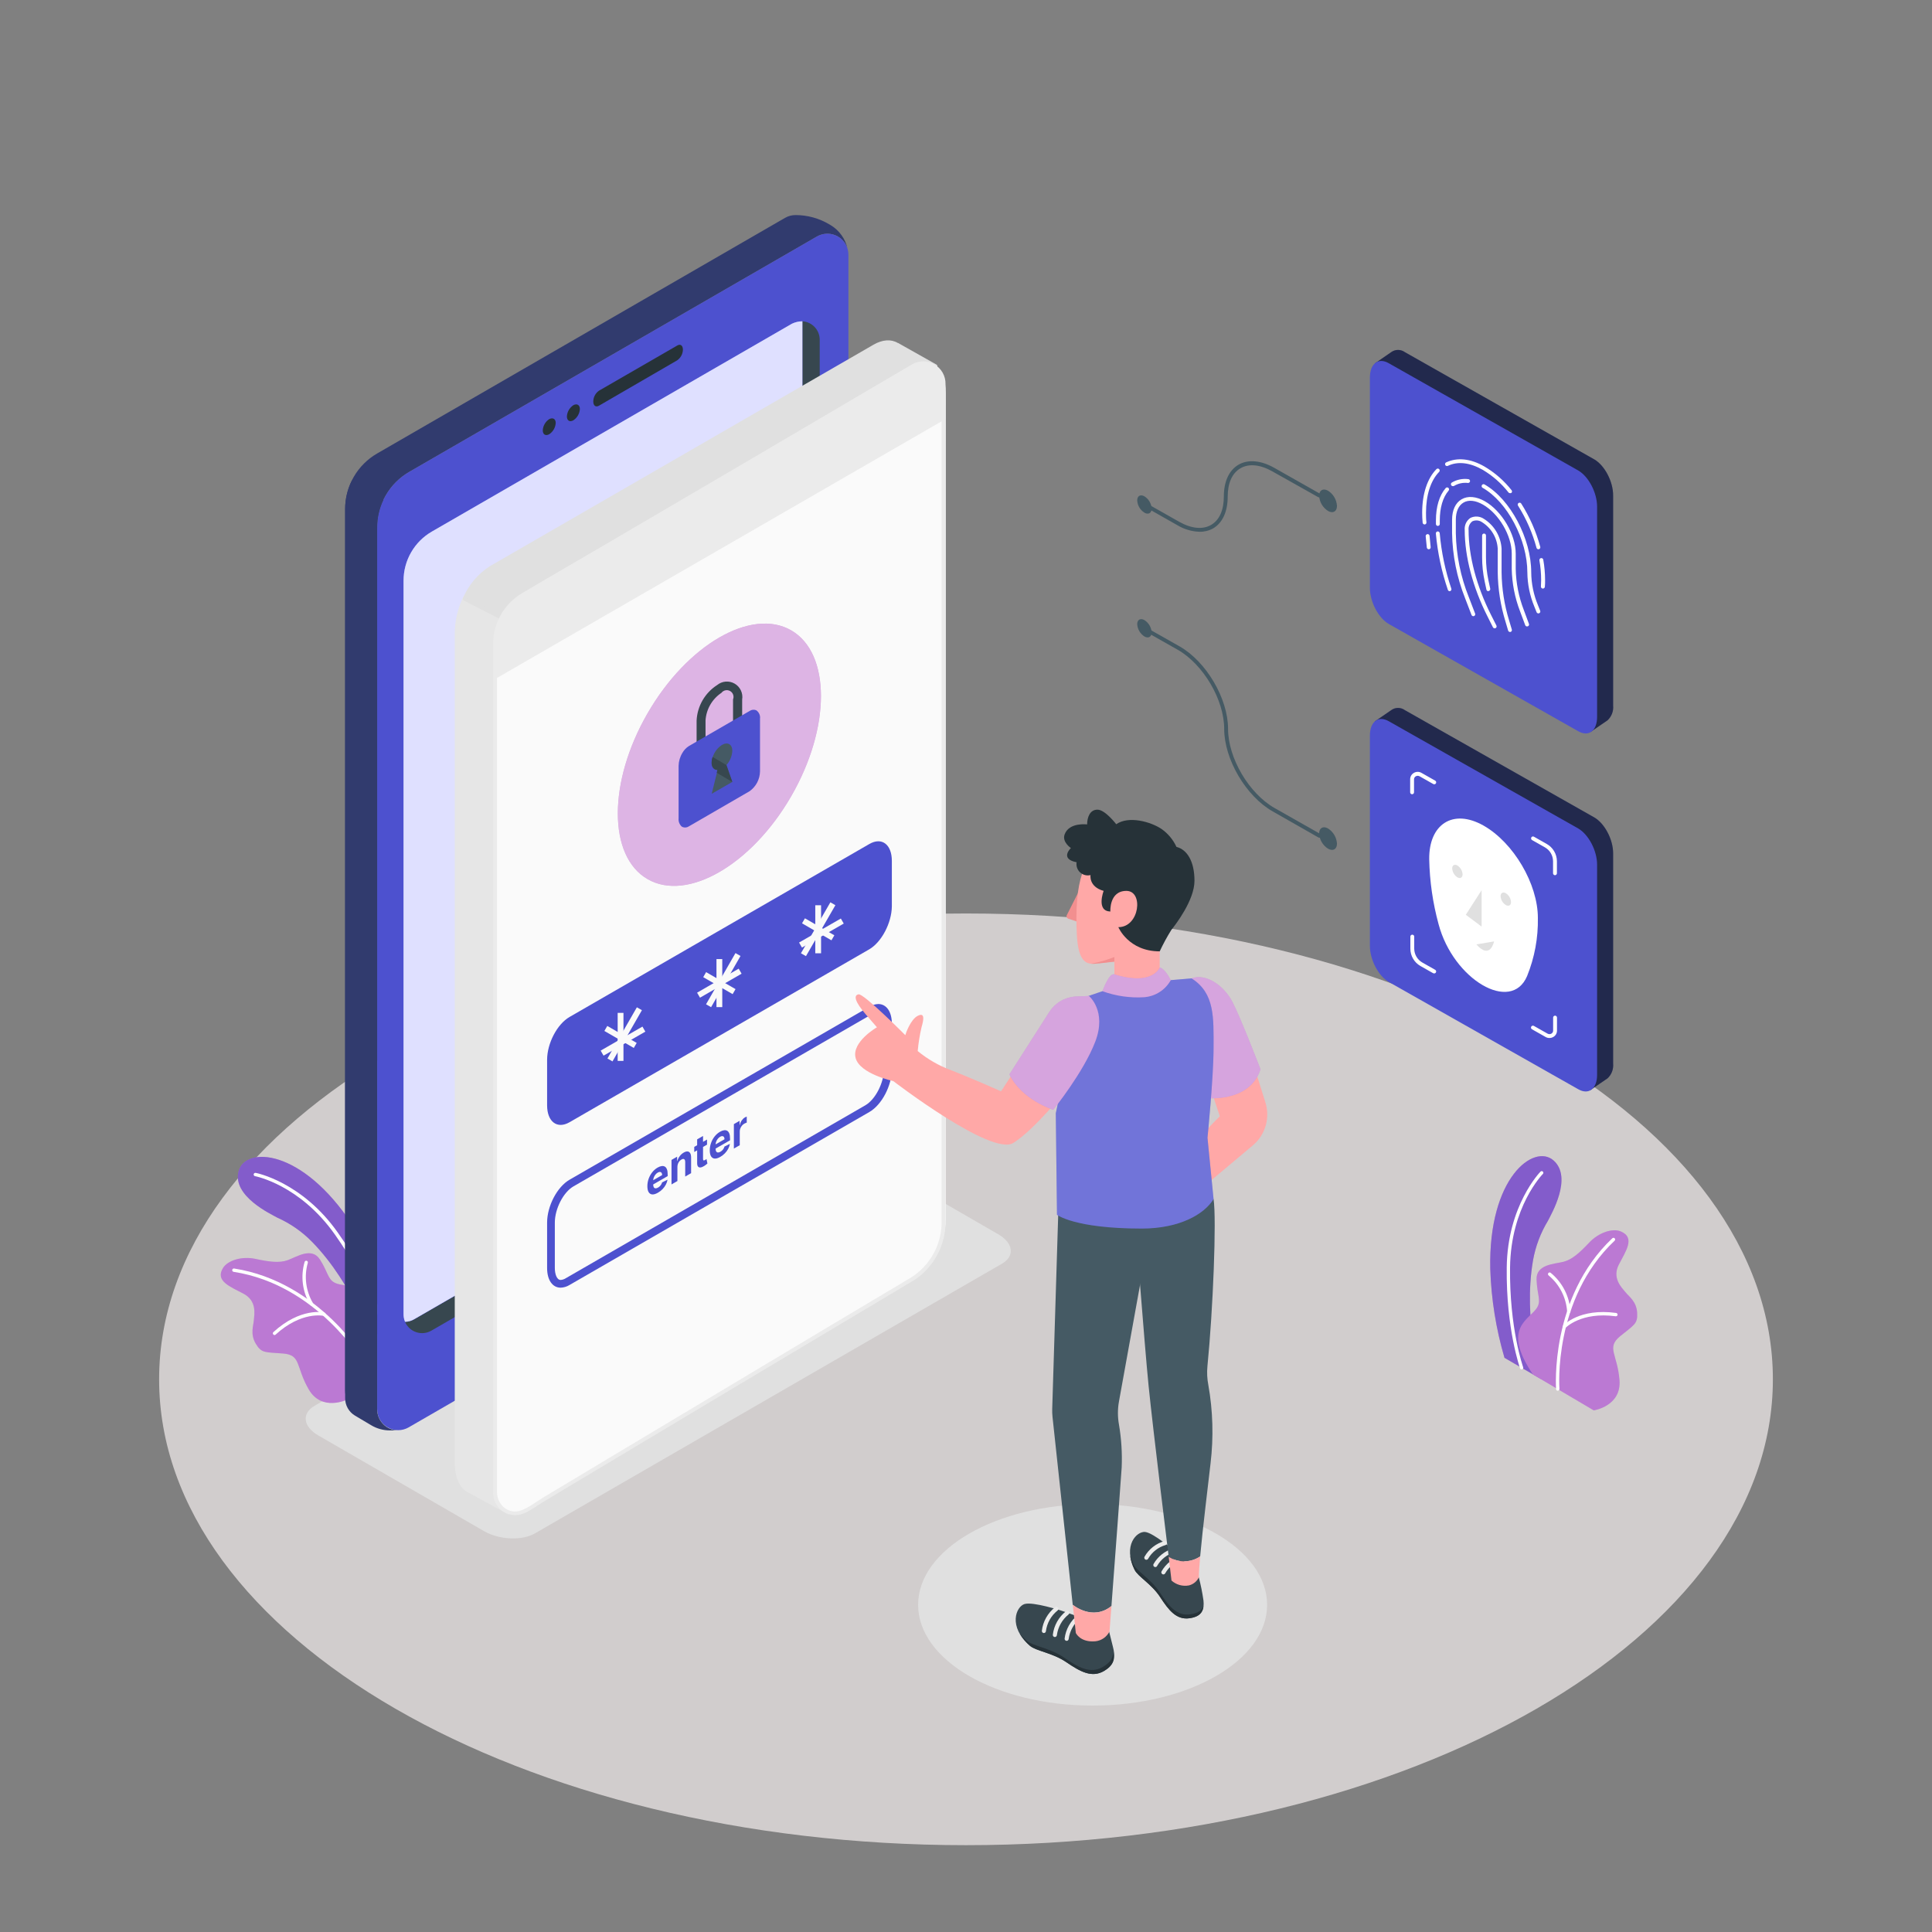 <svg xmlns="http://www.w3.org/2000/svg" width="500" height="500" viewBox="0 0 500 500" fill="none"><rect x="0" y="0" width="500" height="500" fill="#808080" stroke="none"/><path d="M250 477.53C365.328 477.53 458.82 423.554 458.82 356.97C458.82 290.387 365.328 236.41 250 236.41C134.672 236.41 41.18 290.387 41.18 356.97C41.18 423.554 134.672 477.53 250 477.53Z" fill="#D1CDCD"></path><path d="M282.769 441.4C307.711 441.4 327.929 429.728 327.929 415.33C327.929 400.932 307.711 389.26 282.769 389.26C257.828 389.26 237.609 400.932 237.609 415.33C237.609 429.728 257.828 441.4 282.769 441.4Z" fill="#E0E0E0"></path><path d="M259.3 327.05L138.51 396.8C135.11 398.8 129.18 398.52 125.25 396.25L82.37 371.49C78.45 369.23 78.02 365.8 81.37 363.84L202.16 294.09C205.56 292.09 211.49 292.37 215.42 294.64L258.3 319.4C262.27 321.66 262.7 325.09 259.3 327.05Z" fill="#E0E0E0"></path><path d="M389.361 351.4L398.881 356.93C398.881 356.93 394.081 341.61 396.741 326.19C397.384 322.56 398.696 319.08 400.611 315.93C401.361 314.37 407.101 304.76 402.051 300.32C397.001 295.88 385.151 304.71 385.681 328.45C385.935 336.225 387.172 343.936 389.361 351.4Z" fill="#BA68C8"></path><path opacity="0.5" d="M389.361 351.4L398.881 356.93C398.881 356.93 394.081 341.61 396.741 326.19C397.384 322.56 398.696 319.08 400.611 315.93C401.361 314.37 407.101 304.76 402.051 300.32C397.001 295.88 385.151 304.71 385.681 328.45C385.935 336.225 387.172 343.936 389.361 351.4Z" fill="#4D51CF"></path><path d="M393.791 354.41C393.701 354.409 393.614 354.381 393.54 354.329C393.467 354.277 393.411 354.204 393.381 354.12C393.381 354.02 389.751 344.03 389.941 328.01C390.131 311.99 398.601 303.29 398.691 303.21C398.73 303.17 398.777 303.138 398.828 303.117C398.88 303.095 398.935 303.084 398.991 303.084C399.047 303.084 399.102 303.095 399.154 303.117C399.205 303.138 399.252 303.17 399.291 303.21C399.331 303.25 399.363 303.298 399.385 303.35C399.406 303.402 399.418 303.458 399.418 303.515C399.418 303.572 399.406 303.628 399.385 303.68C399.363 303.733 399.331 303.78 399.291 303.82C399.211 303.9 390.991 312.27 390.801 328.02C390.611 343.77 394.161 353.73 394.191 353.83C394.212 353.882 394.221 353.939 394.22 353.995C394.219 354.051 394.206 354.107 394.182 354.158C394.159 354.209 394.126 354.256 394.084 354.294C394.043 354.332 393.994 354.361 393.941 354.38L393.791 354.41Z" fill="white"></path><path d="M396.74 355.72L412.46 365C412.46 365 419.66 363.94 419.12 357.16C418.58 350.38 415.65 348.79 419.29 345.81C422.93 342.83 423.87 342.64 423.69 339.72C423.51 336.8 421.56 335.53 420.63 334.38C419.7 333.23 417.14 330.79 418.95 327.28C420.76 323.77 423.21 320.36 419.57 318.74C417.39 317.74 413.73 318.99 411.31 321.56C408.89 324.13 406.88 325.99 404.59 326.56C402.3 327.13 397.5 327.2 397.66 331.16C397.82 335.12 398.85 336.49 397.89 338.24C396.08 341.55 388.35 343.34 396.74 355.72Z" fill="#BA68C8"></path><path opacity="0.2" d="M396.74 355.72L412.46 365C412.46 365 419.66 363.94 419.12 357.16C418.58 350.38 415.65 348.79 419.29 345.81C422.93 342.83 423.87 342.64 423.69 339.72C423.51 336.8 421.56 335.53 420.63 334.38C419.7 333.23 417.14 330.79 418.95 327.28C420.76 323.77 423.21 320.36 419.57 318.74C417.39 317.74 413.73 318.99 411.31 321.56C408.89 324.13 406.88 325.99 404.59 326.56C402.3 327.13 397.5 327.2 397.66 331.16C397.82 335.12 398.85 336.49 397.89 338.24C396.08 341.55 388.35 343.34 396.74 355.72Z" fill="#BFC1FF"></path><path d="M403.143 359.92C403.033 359.92 402.928 359.879 402.849 359.805C402.769 359.73 402.72 359.629 402.712 359.52C402.712 359.29 400.992 335.85 417.272 320.46C417.356 320.382 417.467 320.34 417.582 320.343C417.696 320.347 417.804 320.396 417.883 320.48C417.961 320.563 418.003 320.675 417.999 320.789C417.995 320.903 417.946 321.012 417.862 321.09C401.862 336.19 403.562 359.22 403.582 359.45C403.591 359.565 403.554 359.679 403.479 359.767C403.404 359.855 403.298 359.91 403.182 359.92H403.143Z" fill="white"></path><path d="M406.001 339.83C405.892 339.83 405.787 339.789 405.707 339.715C405.628 339.641 405.579 339.539 405.571 339.43C405.45 337.631 404.963 335.875 404.141 334.269C403.32 332.663 402.18 331.242 400.791 330.09C400.745 330.057 400.706 330.014 400.677 329.966C400.647 329.917 400.627 329.864 400.619 329.807C400.61 329.751 400.612 329.694 400.625 329.639C400.639 329.583 400.663 329.531 400.696 329.485C400.73 329.439 400.772 329.4 400.821 329.371C400.869 329.341 400.923 329.321 400.979 329.312C401.035 329.304 401.093 329.306 401.148 329.319C401.203 329.333 401.255 329.357 401.301 329.39C402.801 330.612 404.031 332.132 404.914 333.853C405.797 335.574 406.313 337.459 406.431 339.39C406.44 339.503 406.403 339.614 406.33 339.7C406.258 339.786 406.154 339.84 406.041 339.85L406.001 339.83Z" fill="white"></path><path d="M404.8 343.83C404.692 343.832 404.589 343.793 404.51 343.72C404.431 343.638 404.387 343.529 404.387 343.415C404.387 343.302 404.431 343.192 404.51 343.11C404.68 342.92 408.78 338.49 418.26 339.79C418.372 339.81 418.472 339.871 418.541 339.962C418.61 340.053 418.641 340.167 418.63 340.28C418.612 340.394 418.551 340.496 418.46 340.565C418.368 340.634 418.253 340.665 418.14 340.65C409.14 339.42 405.19 343.65 405.14 343.65C405.103 343.706 405.052 343.752 404.993 343.784C404.933 343.815 404.867 343.831 404.8 343.83Z" fill="white"></path><path d="M101.119 337.94L96.429 347.89C96.429 347.89 91.679 332.55 80.739 321.36C78.158 318.731 75.105 316.611 71.739 315.11C70.249 314.25 60.069 309.59 61.739 303.11C63.409 296.63 78.139 297.11 91.179 316.98C95.363 323.52 98.703 330.562 101.119 337.94Z" fill="#BA68C8"></path><path opacity="0.5" d="M101.119 337.94L96.429 347.89C96.429 347.89 91.679 332.55 80.739 321.36C78.158 318.731 75.105 316.611 71.739 315.11C70.249 314.25 60.069 309.59 61.739 303.11C63.409 296.63 78.139 297.11 91.179 316.98C95.363 323.52 98.703 330.562 101.119 337.94Z" fill="#4D51CF"></path><path d="M98.941 343C98.846 342.999 98.754 342.968 98.678 342.91C98.602 342.852 98.547 342.772 98.521 342.68C98.521 342.58 95.821 332.45 86.671 319.5C77.521 306.55 66.071 304.41 66.001 304.39C65.945 304.38 65.892 304.36 65.844 304.329C65.796 304.299 65.755 304.259 65.722 304.213C65.69 304.166 65.667 304.114 65.654 304.058C65.642 304.003 65.641 303.946 65.651 303.89C65.673 303.778 65.738 303.679 65.831 303.614C65.924 303.549 66.039 303.522 66.151 303.54C66.271 303.54 78.151 305.84 87.431 319C96.711 332.16 99.431 342.36 99.431 342.46C99.459 342.571 99.442 342.689 99.384 342.788C99.326 342.887 99.232 342.959 99.121 342.99L98.941 343Z" fill="white"></path><path d="M97.501 345.69L89.801 362.22C89.801 362.22 83.271 365.43 79.881 359.54C76.491 353.65 77.981 350.68 73.301 350.29C68.621 349.9 67.721 350.29 66.211 347.78C64.701 345.27 65.591 343.11 65.701 341.64C65.811 340.17 66.551 336.7 63.061 334.83C59.571 332.96 55.621 331.56 57.711 328.16C58.951 326.16 62.651 325.05 66.111 325.8C69.571 326.55 72.261 326.93 74.491 326.12C76.721 325.31 80.691 322.63 82.811 325.98C84.931 329.33 84.811 331.04 86.641 331.98C90.001 333.64 97.381 330.72 97.501 345.69Z" fill="#BA68C8"></path><path opacity="0.2" d="M97.501 345.69L89.801 362.22C89.801 362.22 83.271 365.43 79.881 359.54C76.491 353.65 77.981 350.68 73.301 350.29C68.621 349.9 67.721 350.29 66.211 347.78C64.701 345.27 65.591 343.11 65.701 341.64C65.811 340.17 66.551 336.7 63.061 334.83C59.571 332.96 55.621 331.56 57.711 328.16C58.951 326.16 62.651 325.05 66.111 325.8C69.571 326.55 72.261 326.93 74.491 326.12C76.721 325.31 80.691 322.63 82.811 325.98C84.931 329.33 84.811 331.04 86.641 331.98C90.001 333.64 97.381 330.72 97.501 345.69Z" fill="#BFC1FF"></path><path d="M94.36 352.85C94.284 352.85 94.21 352.83 94.145 352.791C94.08 352.752 94.026 352.697 93.99 352.63C93.87 352.43 82.18 332.52 60.46 329.15C60.404 329.142 60.349 329.122 60.3 329.092C60.251 329.062 60.208 329.023 60.175 328.976C60.141 328.93 60.117 328.877 60.105 328.821C60.092 328.765 60.09 328.707 60.1 328.65C60.108 328.594 60.126 328.539 60.155 328.49C60.184 328.441 60.222 328.399 60.268 328.365C60.314 328.332 60.366 328.308 60.422 328.295C60.477 328.282 60.534 328.28 60.59 328.29C82.73 331.73 94.59 352 94.74 352.2C94.776 352.267 94.795 352.341 94.794 352.417C94.792 352.493 94.772 352.567 94.734 352.632C94.695 352.698 94.641 352.752 94.576 352.79C94.51 352.828 94.436 352.849 94.36 352.85Z" fill="white"></path><path d="M80.65 337.91C80.573 337.91 80.498 337.889 80.431 337.851C80.364 337.812 80.309 337.757 80.27 337.69C79.277 336.034 78.638 334.19 78.391 332.275C78.145 330.359 78.298 328.414 78.84 326.56C78.859 326.507 78.889 326.458 78.927 326.416C78.965 326.374 79.01 326.34 79.062 326.316C79.113 326.292 79.168 326.278 79.224 326.275C79.281 326.273 79.337 326.281 79.39 326.3C79.444 326.319 79.493 326.348 79.534 326.386C79.576 326.424 79.61 326.47 79.634 326.521C79.659 326.572 79.672 326.628 79.675 326.684C79.678 326.741 79.669 326.797 79.65 326.85C79.162 328.587 79.029 330.404 79.261 332.193C79.493 333.982 80.085 335.706 81 337.26C81.029 337.309 81.047 337.364 81.055 337.42C81.062 337.476 81.058 337.534 81.043 337.588C81.029 337.643 81.003 337.695 80.968 337.74C80.933 337.785 80.89 337.822 80.84 337.85C80.783 337.886 80.718 337.907 80.65 337.91Z" fill="white"></path><path d="M71.06 345.51C71 345.509 70.941 345.496 70.886 345.472C70.831 345.448 70.781 345.413 70.74 345.37C70.7 345.33 70.668 345.282 70.646 345.23C70.624 345.178 70.613 345.122 70.613 345.065C70.613 345.008 70.624 344.952 70.646 344.9C70.668 344.847 70.7 344.8 70.74 344.76C77.8 338.31 83.74 339.63 83.94 339.69C83.995 339.703 84.048 339.727 84.094 339.76C84.14 339.793 84.179 339.835 84.209 339.883C84.238 339.932 84.258 339.985 84.267 340.041C84.276 340.098 84.273 340.155 84.26 340.21C84.249 340.266 84.226 340.319 84.193 340.366C84.16 340.412 84.118 340.452 84.069 340.482C84.02 340.512 83.966 340.532 83.91 340.54C83.853 340.548 83.795 340.545 83.74 340.53C83.68 340.53 78.02 339.28 71.32 345.4C71.247 345.463 71.156 345.501 71.06 345.51Z" fill="white"></path><path d="M97.61 136.5C97.611 133.588 98.378 130.728 99.833 128.206C101.288 125.684 103.38 123.588 105.9 122.13L211.42 61.21C212.124 60.804 212.91 60.561 213.72 60.499C214.531 60.436 215.345 60.556 216.102 60.85C216.86 61.144 217.542 61.603 218.099 62.195C218.656 62.787 219.073 63.496 219.32 64.27C219.037 63.03 218.507 61.859 217.761 60.828C217.015 59.797 216.07 58.927 214.98 58.27L214.6 58.05C211.974 56.488 208.976 55.662 205.92 55.66C204.944 55.651 203.983 55.906 203.14 56.4L97.62 117.35C95.096 118.805 93 120.899 91.543 123.422C90.086 125.944 89.319 128.807 89.32 131.72V359.91C89.322 360.863 89.573 361.8 90.05 362.625C90.527 363.45 91.213 364.136 92.038 364.613C92.864 365.09 93.8 365.342 94.753 365.343C95.707 365.344 96.644 365.095 97.47 364.62L97.61 364.54V136.5Z" fill="#313B6E"></path><path d="M211.279 308.48L105.759 369.4C104.934 369.878 103.997 370.13 103.044 370.13C102.09 370.131 101.153 369.881 100.327 369.404C99.501 368.928 98.814 368.242 98.337 367.416C97.86 366.59 97.609 365.654 97.609 364.7V136.5C97.61 133.588 98.377 130.728 99.832 128.206C101.287 125.684 103.379 123.588 105.899 122.13L211.419 61.21C212.246 60.735 213.183 60.486 214.136 60.487C215.09 60.488 216.026 60.74 216.851 61.217C217.677 61.694 218.362 62.379 218.839 63.205C219.316 64.03 219.568 64.966 219.569 65.92V294.11C219.57 297.022 218.805 299.883 217.35 302.406C215.894 304.928 213.801 307.023 211.279 308.48Z" fill="#4D51CF"></path><path d="M97.61 364.7V136.5C97.611 134.014 98.172 131.56 99.25 129.32L91.09 124.32C89.928 126.631 89.322 129.183 89.32 131.77V361.87C89.32 362.775 89.556 363.664 90.003 364.451C90.45 365.238 91.093 365.896 91.87 366.36L96.08 368.86C97.537 369.73 99.203 370.19 100.9 370.19H103C102.286 370.183 101.58 370.036 100.922 369.757C100.265 369.477 99.669 369.071 99.168 368.561C98.668 368.051 98.272 367.448 98.005 366.785C97.738 366.123 97.604 365.414 97.61 364.7Z" fill="#313B6E"></path><path d="M207.652 83.15V275C207.65 277.572 206.972 280.098 205.685 282.326C204.399 284.553 202.549 286.403 200.322 287.69L107.142 341.48C106.44 341.888 105.644 342.108 104.832 342.12C105.101 342.742 105.498 343.3 105.998 343.757C106.498 344.214 107.089 344.56 107.732 344.773C108.375 344.986 109.056 345.06 109.73 344.99C110.404 344.921 111.056 344.709 111.642 344.37L204.822 290.57C207.049 289.283 208.897 287.433 210.182 285.206C211.467 282.978 212.143 280.451 212.142 277.88V87.93C212.144 86.711 211.681 85.537 210.846 84.648C210.011 83.76 208.869 83.224 207.652 83.15Z" fill="#37474F"></path><path d="M104.831 342.07C105.644 342.058 106.439 341.838 107.141 341.43L200.321 287.64C202.541 286.357 204.386 284.515 205.672 282.297C206.958 280.08 207.641 277.564 207.651 275V83.15C206.716 83.158 205.794 83.373 204.951 83.78L111.771 137.57C109.543 138.855 107.692 140.705 106.406 142.932C105.119 145.16 104.441 147.687 104.441 150.26V340.16C104.44 340.827 104.577 341.487 104.841 342.1L104.831 342.07Z" fill="#BFC1FF"></path><g opacity="0.5"><path d="M104.831 342.07C105.644 342.058 106.439 341.838 107.141 341.43L200.321 287.64C202.541 286.357 204.386 284.515 205.672 282.297C206.958 280.08 207.641 277.564 207.651 275V83.15C206.716 83.158 205.794 83.373 204.951 83.78L111.771 137.57C109.543 138.855 107.692 140.705 106.406 142.932C105.119 145.16 104.441 147.687 104.441 150.26V340.16C104.44 340.827 104.577 341.487 104.841 342.1L104.831 342.07Z" fill="white"></path></g><path d="M143.819 109.46C143.787 110.042 143.619 110.608 143.329 111.113C143.039 111.618 142.635 112.049 142.149 112.37C141.219 112.9 140.469 112.47 140.469 111.37C140.501 110.787 140.67 110.22 140.961 109.714C141.253 109.209 141.66 108.779 142.149 108.46C143.069 108 143.819 108.39 143.819 109.46Z" fill="#263238"></path><path d="M150.071 105.86C150.037 106.442 149.868 107.009 149.576 107.514C149.284 108.02 148.879 108.45 148.391 108.77C147.461 109.3 146.711 108.87 146.711 107.77C146.743 107.187 146.912 106.62 147.204 106.114C147.496 105.609 147.902 105.179 148.391 104.86C149.311 104.36 150.071 104.79 150.071 105.86Z" fill="#263238"></path><path d="M175.259 93.25L154.999 105C154.189 105.46 153.539 105 153.539 103.9C153.548 103.355 153.684 102.819 153.938 102.336C154.191 101.853 154.555 101.437 154.999 101.12L175.289 89.41C176.089 88.94 176.739 89.41 176.739 90.5C176.723 91.042 176.581 91.573 176.324 92.05C176.067 92.527 175.702 92.938 175.259 93.25Z" fill="#263238"></path><path d="M171.832 315.68C173.042 315.68 173.832 316.97 173.832 318.96C173.832 322.08 171.882 325.85 169.562 327.19L159.852 332.8C159.418 333.07 158.923 333.225 158.412 333.25C157.202 333.25 156.412 331.96 156.412 329.97C156.412 326.84 158.412 323.07 160.682 321.74L170.392 316.13C170.829 315.858 171.328 315.703 171.842 315.68M171.842 314.85C171.182 314.87 170.54 315.067 169.982 315.42L160.272 321.02C157.682 322.51 155.582 326.52 155.582 330.02C155.582 332.59 156.752 334.13 158.412 334.13C159.072 334.11 159.714 333.913 160.272 333.56L169.982 327.96C172.562 326.47 174.662 322.46 174.662 318.96C174.662 316.39 173.502 314.85 171.842 314.85Z" fill="#263238"></path><path d="M118.191 163.71V378.71C118.191 382.61 119.621 385.22 121.801 386.08H121.861L131.161 391.17L131.101 382.91L130.101 159.98L120.291 154.98C118.975 157.706 118.259 160.683 118.191 163.71Z" fill="#E6E6E6"></path><path d="M131.671 392L121.611 386.49C119.121 385.49 117.691 382.56 117.691 378.66V163.66C117.745 160.542 118.471 157.471 119.821 154.66L120.041 154.19L130.581 159.58V159.88L131.581 382.81L131.671 392ZM122.121 385.63L130.661 390.31V382.89L129.661 160.26L120.591 155.62C119.444 158.155 118.825 160.898 118.771 163.68V378.68C118.771 382.2 120.001 384.78 122.071 385.59L122.191 385.65L122.121 385.63Z" fill="#E6E6E6"></path><path d="M120.27 155L130.08 160L235.08 98.91L242.08 94.83L232.39 89.37L232.12 89.21C230.57 88.28 228.55 88.34 226.32 89.63L126.94 147C123.971 148.945 121.649 151.73 120.27 155Z" fill="#E0E0E0"></path><path d="M130.082 160.49C130.001 160.489 129.922 160.468 129.852 160.43L120.042 155.43C119.984 155.402 119.932 155.363 119.89 155.315C119.848 155.268 119.815 155.212 119.795 155.151C119.774 155.091 119.766 155.027 119.771 154.963C119.775 154.899 119.793 154.837 119.822 154.78C121.251 151.428 123.642 148.574 126.692 146.58L226.092 89.19C228.392 87.87 230.632 87.72 232.392 88.78H232.472L232.672 88.9L242.352 94.35C242.427 94.396 242.49 94.46 242.534 94.537C242.577 94.615 242.601 94.701 242.602 94.79C242.603 94.878 242.581 94.964 242.537 95.04C242.493 95.116 242.429 95.178 242.352 95.22L130.352 160.39C130.273 160.448 130.179 160.483 130.082 160.49ZM120.932 154.74L130.072 159.42L241.072 94.83L231.862 89.63L231.792 89.57C230.362 88.75 228.512 88.92 226.572 90.04L127.172 147.43C124.44 149.225 122.275 151.76 120.932 154.74Z" fill="#E0E0E0"></path><path d="M127.812 169.11V383.11C127.812 386.48 128.893 388.9 130.603 390.04L131.173 390.35C132.663 391.05 134.533 390.9 136.562 389.72L184.613 362L236.003 331.1C238.634 329.454 240.814 327.177 242.343 324.475C243.873 321.774 244.704 318.734 244.762 315.63V101.63C244.762 98.37 243.763 96.01 242.143 94.82C241.869 94.615 241.57 94.447 241.253 94.32C240.385 94.013 239.458 93.915 238.546 94.033C237.634 94.151 236.763 94.483 236.003 95L136.603 153.36C133.798 154.828 131.53 157.145 130.122 159.98C128.68 162.812 127.89 165.932 127.812 169.11Z" fill="#FAFAFA"></path><path d="M236 331.1C215.55 343.3 162.34 375.05 136 390.92C135.214 391.39 134.318 391.644 133.402 391.655C132.487 391.666 131.584 391.434 130.788 390.983C129.991 390.531 129.328 389.877 128.866 389.086C128.405 388.295 128.161 387.396 128.16 386.48V166.42C128.16 163.915 128.815 161.453 130.061 159.28C131.306 157.106 133.099 155.297 135.26 154.03L236.44 94.71C237.226 94.251 238.119 94.008 239.029 94.004C239.939 94.001 240.834 94.237 241.624 94.689C242.414 95.141 243.07 95.793 243.528 96.58C243.985 97.367 244.228 98.26 244.23 99.17V316.53C244.231 319.462 243.474 322.345 242.032 324.898C240.59 327.451 238.512 329.587 236 331.1Z" fill="#FAFAFA"></path><path d="M235.712 330.66C219.652 340.22 203.599 349.807 187.552 359.42L159.052 376.47L146.052 384.27L140.362 387.69C138.612 388.74 136.752 390.24 134.812 390.91C131.602 392.03 128.712 389.46 128.632 386.29C128.632 385.78 128.632 385.29 128.632 384.76V183C128.632 177.63 128.632 172.25 128.632 166.88C128.595 164.338 129.238 161.831 130.493 159.62C131.748 157.408 133.57 155.572 135.772 154.3C138.092 152.93 140.422 151.58 142.772 150.22L175.432 131L214.182 108.29C221.532 103.99 228.862 99.65 236.182 95.37C238.462 94.05 241.332 94.18 242.922 96.57C243.485 97.524 243.749 98.624 243.682 99.73V315.69C243.782 318.672 243.096 321.629 241.692 324.262C240.287 326.895 238.215 329.112 235.682 330.69C235.132 331.03 235.632 331.9 236.182 331.56C238.846 329.911 241.033 327.595 242.527 324.841C244.021 322.088 244.771 318.992 244.702 315.86V115.11C244.702 109.89 244.752 104.66 244.702 99.43C244.728 98.383 244.468 97.349 243.95 96.438C243.433 95.528 242.677 94.775 241.765 94.261C240.852 93.747 239.817 93.492 238.77 93.521C237.723 93.551 236.704 93.865 235.822 94.43C233.382 95.84 230.962 97.28 228.542 98.7L195.002 118.43L155.902 141.35C149.002 145.4 142.002 149.42 135.132 153.5C132.819 154.861 130.907 156.808 129.588 159.146C128.269 161.483 127.591 164.127 127.622 166.81C127.622 168.61 127.622 170.41 127.622 172.21V385.44C127.622 385.78 127.622 386.13 127.622 386.44C127.633 387.334 127.853 388.214 128.263 389.008C128.674 389.802 129.265 390.49 129.989 391.015C130.713 391.541 131.549 391.89 132.432 392.035C133.314 392.18 134.218 392.117 135.072 391.85C136.962 391.22 138.742 389.8 140.442 388.78L146.242 385.29L159.242 377.51C178.149 366.177 197.072 354.863 216.012 343.57L236.242 331.5C236.762 331.2 236.262 330.33 235.712 330.66Z" fill="#EBEBEB"></path><path d="M135.222 154L236.442 94.71C237.228 94.251 238.121 94.008 239.031 94.004C239.941 94.001 240.836 94.237 241.626 94.689C242.416 95.141 243.073 95.793 243.53 96.58C243.988 97.367 244.23 98.26 244.232 99.17V108.72L128.152 175.72V166.4C128.147 163.896 128.797 161.435 130.038 159.259C131.278 157.084 133.065 155.271 135.222 154Z" fill="#EBEBEB"></path><path d="M204.763 206.057C215.027 188.279 215.027 169.063 204.763 163.137C194.499 157.211 177.857 166.819 167.593 184.597C157.329 202.375 157.329 221.591 167.593 227.517C177.857 233.443 194.498 223.835 204.763 206.057Z" fill="#BA68C8"></path><path opacity="0.5" d="M204.763 206.057C215.027 188.279 215.027 169.063 204.763 163.137C194.499 157.211 177.857 166.819 167.593 184.597C157.329 202.375 157.329 221.591 167.593 227.517C177.857 233.443 194.498 223.835 204.763 206.057Z" fill="white"></path><path d="M181.461 195.44C181.306 195.44 181.153 195.409 181.01 195.35C180.867 195.291 180.736 195.204 180.627 195.094C180.517 194.984 180.43 194.854 180.371 194.711C180.312 194.568 180.281 194.415 180.281 194.26V186.49C180.368 184.646 180.894 182.85 181.816 181.251C182.738 179.653 184.029 178.298 185.581 177.3C186.21 176.782 186.981 176.468 187.792 176.401C188.604 176.333 189.417 176.514 190.122 176.921C190.828 177.328 191.392 177.94 191.74 178.676C192.089 179.412 192.204 180.236 192.071 181.04V188.82C192.071 189.133 191.947 189.433 191.726 189.654C191.504 189.875 191.204 190 190.891 190C190.578 190 190.278 189.875 190.057 189.654C189.836 189.433 189.711 189.133 189.711 188.82V181C189.867 180.609 189.877 180.175 189.737 179.778C189.598 179.381 189.319 179.048 188.953 178.84C188.587 178.633 188.158 178.565 187.746 178.649C187.334 178.734 186.966 178.965 186.711 179.3C185.521 180.095 184.53 181.153 183.816 182.393C183.101 183.633 182.682 185.021 182.591 186.45V194.22C182.602 194.531 182.489 194.834 182.278 195.063C182.066 195.291 181.773 195.427 181.461 195.44Z" fill="#37474F"></path><path d="M195.7 183.81C195.424 183.695 195.123 183.653 194.826 183.686C194.528 183.719 194.244 183.827 194 184L178.28 193.08C177.591 193.513 177.02 194.111 176.62 194.82C175.991 195.841 175.646 197.011 175.62 198.21V211.82C175.585 212.201 175.637 212.586 175.772 212.945C175.907 213.303 176.122 213.626 176.4 213.89C176.485 213.956 176.58 214.01 176.68 214.05C176.946 214.149 177.233 214.182 177.515 214.148C177.797 214.113 178.066 214.011 178.3 213.85L194 204.76C194.819 204.175 195.489 203.406 195.957 202.515C196.424 201.624 196.675 200.636 196.69 199.63V186C196.745 185.579 196.682 185.151 196.507 184.764C196.332 184.377 196.053 184.046 195.7 183.81Z" fill="#4D51CF"></path><path d="M188.001 198L189.521 202.36L184.191 205.43L185.521 200.05L185.711 199.29C184.811 199.29 184.191 198.62 184.191 197.4C184.198 196.903 184.283 196.411 184.441 195.94C184.857 194.64 185.708 193.524 186.851 192.78C188.321 191.93 189.521 192.62 189.521 194.32C189.448 195.684 188.912 196.982 188.001 198Z" fill="#455A64"></path><path d="M185.482 200L185.672 199.24C184.772 199.24 184.152 198.57 184.152 197.35C184.159 196.853 184.243 196.361 184.402 195.89L188.002 198L189.522 202.36L185.482 200Z" fill="#37474F"></path><path d="M225 245.66L147.4 290.43C144.19 292.28 141.59 290.31 141.59 286.04V274.29C141.59 270.01 144.19 265.04 147.4 263.19L225 218.42C228.21 216.57 230.81 218.53 230.81 222.81V234.56C230.76 238.84 228.16 243.8 225 245.66Z" fill="#4D51CF"></path><path d="M161.352 262.13H159.852V274.56H161.352V262.13Z" fill="#FAFAFA"></path><path d="M166.263 265.682L155.449 271.897L156.199 273.202L167.013 266.987L166.263 265.682Z" fill="#FAFAFA"></path><path d="M157.164 265.512L156.414 266.811L164.026 271.206L164.776 269.906L157.164 265.512Z" fill="#FAFAFA"></path><path d="M164.822 260.688L157.207 273.938L158.512 274.688L166.127 261.438L164.822 260.688Z" fill="#FAFAFA"></path><path d="M186.922 248.21H185.422V260.64H186.922V248.21Z" fill="#FAFAFA"></path><path d="M191.171 250.69L180.406 256.905L181.156 258.204L191.921 251.989L191.171 250.69Z" fill="#FAFAFA"></path><path d="M182.742 251.588L181.992 252.887L189.605 257.282L190.355 255.983L182.742 251.588Z" fill="#FAFAFA"></path><path d="M190.338 246.658L182.723 259.908L184.028 260.658L191.643 247.408L190.338 246.658Z" fill="#FAFAFA"></path><path d="M212.492 234.28H210.992V246.71H212.492V234.28Z" fill="#FAFAFA"></path><path d="M217.611 237.712L206.797 243.927L207.547 245.232L218.361 239.017L217.611 237.712Z" fill="#FAFAFA"></path><path d="M208.316 237.658L207.566 238.957L215.179 243.352L215.929 242.053L208.316 237.658Z" fill="#FAFAFA"></path><path d="M214.9 233.514L207.285 246.703L208.584 247.453L216.199 234.264L214.9 233.514Z" fill="#FAFAFA"></path><path d="M227.25 261.84C228.25 261.84 228.76 263.39 228.76 264.93V276.68C228.76 280.25 226.55 284.54 223.95 286.05L146.4 330.82C146.006 331.071 145.556 331.219 145.09 331.25C144.09 331.25 143.59 329.7 143.59 328.16V316.41C143.59 312.84 145.79 308.55 148.4 307.04L226 262.27C226.39 262.019 226.837 261.871 227.3 261.84M227.3 259.84C226.485 259.87 225.693 260.111 225 260.54L147.4 305.31C144.19 307.16 141.59 312.13 141.59 316.41V328.16C141.59 331.34 143.03 333.25 145.09 333.25C145.908 333.222 146.704 332.98 147.4 332.55L225 287.78C228.21 285.93 230.81 280.96 230.81 276.68V264.93C230.81 261.75 229.36 259.84 227.3 259.84Z" fill="#4D51CF"></path><path d="M170.267 308.675C169.702 309 169.215 309.148 168.806 309.118C168.401 309.084 168.088 308.887 167.868 308.526C167.649 308.162 167.539 307.646 167.539 306.977C167.539 306.324 167.649 305.688 167.868 305.069C168.088 304.45 168.397 303.889 168.796 303.384C169.197 302.879 169.667 302.471 170.206 302.161C170.569 301.952 170.907 301.826 171.22 301.781C171.535 301.732 171.809 301.774 172.043 301.906C172.279 302.037 172.463 302.268 172.594 302.597C172.726 302.923 172.791 303.356 172.791 303.896V304.379L168.148 307.048V305.958L171.356 304.114C171.356 303.861 171.308 303.664 171.212 303.523C171.117 303.383 170.984 303.306 170.815 303.293C170.648 303.277 170.453 303.332 170.231 303.459C170 303.593 169.795 303.772 169.616 303.999C169.439 304.222 169.301 304.465 169.2 304.729C169.1 304.991 169.049 305.247 169.046 305.499V306.536C169.046 306.849 169.096 307.092 169.197 307.263C169.299 307.432 169.444 307.525 169.63 307.542C169.816 307.559 170.037 307.494 170.292 307.347C170.462 307.25 170.617 307.133 170.758 306.997C170.899 306.861 171.019 306.71 171.119 306.542C171.22 306.374 171.296 306.195 171.348 306.005L172.759 305.302C172.687 305.734 172.541 306.16 172.319 306.579C172.099 306.995 171.815 307.384 171.467 307.746C171.121 308.105 170.721 308.414 170.267 308.675ZM175.312 301.985V305.652L173.787 306.529V300.186L175.24 299.35V300.469L175.305 300.432C175.426 299.993 175.63 299.584 175.917 299.205C176.203 298.823 176.551 298.515 176.959 298.28C177.341 298.061 177.674 297.966 177.958 297.995C178.242 298.024 178.462 298.173 178.62 298.44C178.778 298.705 178.856 299.083 178.856 299.576V303.615L177.331 304.491V300.767C177.334 300.377 177.248 300.124 177.073 300.006C176.899 299.886 176.659 299.914 176.354 300.09C176.148 300.208 175.967 300.363 175.809 300.555C175.654 300.746 175.533 300.965 175.444 301.211C175.358 301.453 175.314 301.711 175.312 301.985ZM182.977 294.914V296.234L179.671 298.134V296.815L182.977 294.914ZM180.422 294.866L181.945 293.991V299.894C181.945 300.056 181.966 300.171 182.009 300.237C182.052 300.3 182.111 300.327 182.188 300.319C182.266 300.31 182.357 300.276 182.459 300.217C182.531 300.176 182.602 300.128 182.674 300.073C182.745 300.015 182.8 299.972 182.838 299.941L183.078 301.111C183.001 301.182 182.894 301.275 182.756 301.39C182.618 301.508 182.45 301.628 182.252 301.75C181.885 301.977 181.563 302.106 181.287 302.136C181.013 302.164 180.8 302.086 180.647 301.901C180.495 301.717 180.42 301.417 180.422 301V294.866ZM186.412 299.396C185.847 299.721 185.361 299.868 184.954 299.838C184.549 299.805 184.237 299.608 184.018 299.247C183.798 298.884 183.689 298.368 183.689 297.701C183.689 297.049 183.798 296.415 184.018 295.797C184.237 295.179 184.545 294.618 184.943 294.115C185.344 293.61 185.813 293.202 186.351 292.893C186.714 292.685 187.051 292.558 187.363 292.514C187.677 292.465 187.951 292.507 188.185 292.639C188.421 292.77 188.604 293 188.735 293.328C188.866 293.654 188.932 294.087 188.932 294.625V295.108L184.296 297.772V296.684L187.499 294.843C187.499 294.59 187.451 294.394 187.356 294.253C187.26 294.113 187.128 294.036 186.959 294.024C186.792 294.007 186.598 294.062 186.376 294.189C186.145 294.322 185.94 294.502 185.762 294.728C185.585 294.951 185.447 295.194 185.347 295.457C185.247 295.718 185.196 295.974 185.193 296.226V297.26C185.193 297.574 185.243 297.816 185.344 297.986C185.446 298.155 185.59 298.248 185.776 298.265C185.962 298.282 186.182 298.217 186.437 298.071C186.606 297.974 186.761 297.857 186.902 297.721C187.042 297.586 187.163 297.434 187.263 297.267C187.363 297.099 187.439 296.921 187.492 296.731L188.9 296.029C188.828 296.46 188.682 296.885 188.46 297.304C188.241 297.718 187.957 298.107 187.61 298.469C187.264 298.827 186.865 299.136 186.412 299.396ZM189.926 297.253V290.921L191.402 290.073V291.178L191.459 291.145C191.559 290.694 191.727 290.301 191.963 289.965C192.199 289.626 192.47 289.368 192.778 289.191C192.854 289.148 192.936 289.106 193.024 289.066C193.113 289.027 193.19 288.997 193.257 288.978V290.536C193.185 290.553 193.086 290.587 192.96 290.641C192.834 290.694 192.718 290.751 192.613 290.811C192.389 290.94 192.189 291.111 192.013 291.325C191.839 291.535 191.701 291.769 191.598 292.025C191.498 292.281 191.448 292.538 191.448 292.796V296.378L189.926 297.253Z" fill="#4D51CF"></path><path d="M341.387 128.31C341.433 129.101 341.666 129.87 342.068 130.553C342.469 131.237 343.028 131.815 343.697 132.24C344.977 132.96 346.007 132.37 346.007 130.93C345.961 130.139 345.727 129.37 345.326 128.686C344.924 128.003 344.366 127.425 343.697 127C342.427 126.28 341.387 126.86 341.387 128.31Z" fill="#455A64"></path><path d="M310.417 137.62C308.385 137.552 306.404 136.96 304.667 135.9L297.337 131.75C297.277 131.72 297.222 131.678 297.178 131.626C297.134 131.574 297.101 131.514 297.081 131.449C297.061 131.384 297.054 131.316 297.061 131.248C297.069 131.181 297.09 131.115 297.123 131.056C297.156 130.997 297.201 130.945 297.255 130.904C297.309 130.863 297.371 130.833 297.437 130.816C297.503 130.8 297.572 130.797 297.639 130.808C297.706 130.819 297.77 130.843 297.827 130.88L305.157 135.03C308.327 136.82 311.257 137.11 313.427 135.85C315.597 134.59 316.727 132 316.727 128.49C316.727 124.62 318.077 121.7 320.517 120.27C322.957 118.84 326.307 119.11 329.787 121.08L341.637 127.79C341.751 127.857 341.834 127.965 341.869 128.092C341.905 128.218 341.89 128.354 341.827 128.47C341.762 128.585 341.654 128.67 341.527 128.705C341.399 128.741 341.263 128.725 341.147 128.66L329.297 122C326.137 120.21 323.197 119.92 321.027 121.19C318.857 122.46 317.727 125.04 317.727 128.54C317.727 132.42 316.377 135.34 313.937 136.76C312.861 137.354 311.646 137.651 310.417 137.62Z" fill="#455A64"></path><path d="M294.309 129.51C294.344 130.149 294.532 130.771 294.857 131.323C295.183 131.874 295.636 132.34 296.179 132.68C297.179 133.27 298.049 132.79 298.049 131.62C298.013 130.98 297.825 130.359 297.5 129.807C297.174 129.255 296.721 128.79 296.179 128.45C295.149 127.86 294.309 128.34 294.309 129.51Z" fill="#455A64"></path><path d="M412.587 118.88L363.587 91.14C363.072 90.762 362.45 90.559 361.812 90.559C361.173 90.559 360.552 90.762 360.037 91.14L355.797 94.06L358.687 97.63V149.26C358.687 152.87 360.887 157.06 363.587 158.63L411.357 185.63L411.577 189.47L416.037 186.41C416.551 185.931 416.948 185.34 417.198 184.683C417.448 184.026 417.543 183.32 417.477 182.62V128.25C417.497 124.64 415.297 120.45 412.587 118.88Z" fill="#313B6E"></path><path opacity="0.3" d="M412.587 118.88L363.587 91.14C363.072 90.762 362.45 90.559 361.812 90.559C361.173 90.559 360.552 90.762 360.037 91.14L355.797 94.06L358.687 97.63V149.26C358.687 152.87 360.887 157.06 363.587 158.63L411.357 185.63L411.577 189.47L416.037 186.41C416.551 185.931 416.948 185.34 417.198 184.683C417.448 184.026 417.543 183.32 417.477 182.62V128.25C417.497 124.64 415.297 120.45 412.587 118.88Z" fill="black"></path><path d="M408.427 189.23L359.427 161.49C356.717 159.93 354.527 155.73 354.527 152.12V97.72C354.527 94.1 356.717 92.44 359.427 94.01L408.427 121.75C411.137 123.31 413.327 127.51 413.327 131.12V185.53C413.327 189.14 411.137 190.8 408.427 189.23Z" fill="#4D51CF"></path><path d="M398.14 142.15C398.029 142.152 397.921 142.116 397.832 142.049C397.743 141.982 397.679 141.887 397.65 141.78C396.606 137.922 394.992 134.241 392.86 130.86C392.789 130.749 392.765 130.613 392.793 130.484C392.821 130.355 392.899 130.242 393.01 130.17C393.066 130.134 393.128 130.109 393.193 130.097C393.258 130.086 393.325 130.088 393.389 130.103C393.454 130.117 393.515 130.145 393.568 130.184C393.622 130.224 393.667 130.273 393.7 130.33C395.889 133.794 397.547 137.566 398.62 141.52C398.652 141.648 398.633 141.784 398.568 141.899C398.503 142.014 398.397 142.101 398.27 142.14L398.14 142.15Z" fill="white"></path><path d="M399.258 152.32C399.124 152.31 399 152.247 398.912 152.146C398.824 152.045 398.78 151.914 398.788 151.78C398.788 151.25 398.848 150.69 398.848 150.12C398.843 148.41 398.692 146.704 398.398 145.02C398.375 144.887 398.406 144.751 398.484 144.641C398.562 144.532 398.68 144.457 398.813 144.435C398.945 144.412 399.082 144.443 399.191 144.521C399.301 144.599 399.375 144.717 399.398 144.85C399.704 146.59 399.861 148.353 399.868 150.12C399.868 150.71 399.868 151.29 399.808 151.85C399.803 151.917 399.785 151.982 399.754 152.042C399.724 152.102 399.682 152.156 399.631 152.199C399.579 152.243 399.52 152.276 399.456 152.297C399.392 152.318 399.325 152.325 399.258 152.32Z" fill="white"></path><path d="M368.669 135.72C368.545 135.721 368.426 135.675 368.336 135.591C368.245 135.508 368.189 135.393 368.179 135.27C368.099 134.4 368.059 133.53 368.059 132.69C368.059 127.84 369.369 123.84 371.749 121.41C371.794 121.364 371.849 121.327 371.909 121.301C371.969 121.276 372.033 121.263 372.099 121.263C372.164 121.263 372.228 121.276 372.288 121.301C372.349 121.327 372.403 121.364 372.449 121.41C372.495 121.457 372.533 121.512 372.558 121.573C372.583 121.634 372.596 121.699 372.596 121.765C372.596 121.831 372.583 121.897 372.558 121.958C372.533 122.018 372.495 122.074 372.449 122.12C370.259 124.36 369.049 128.12 369.049 132.7C369.049 133.51 369.049 134.35 369.159 135.19C369.165 135.255 369.159 135.321 369.14 135.384C369.121 135.447 369.09 135.505 369.048 135.555C369.006 135.606 368.954 135.647 368.896 135.677C368.838 135.707 368.774 135.725 368.709 135.73L368.669 135.72Z" fill="white"></path><path d="M390.79 127.63C390.716 127.631 390.642 127.615 390.574 127.584C390.507 127.553 390.447 127.507 390.4 127.45C388.547 125.091 386.272 123.097 383.69 121.57C380.37 119.69 377.25 119.33 374.69 120.57C374.57 120.625 374.434 120.63 374.311 120.585C374.187 120.541 374.086 120.449 374.03 120.33C374.001 120.27 373.985 120.206 373.981 120.139C373.978 120.073 373.987 120.007 374.01 119.945C374.032 119.883 374.067 119.825 374.111 119.776C374.156 119.728 374.21 119.688 374.27 119.66C377.15 118.33 380.58 118.66 384.2 120.75C386.89 122.342 389.263 124.417 391.2 126.87C391.283 126.972 391.322 127.103 391.309 127.234C391.296 127.366 391.231 127.486 391.13 127.57C391.027 127.63 390.907 127.651 390.79 127.63Z" fill="white"></path><path d="M372.117 136.11C371.988 136.11 371.864 136.06 371.771 135.971C371.677 135.881 371.622 135.759 371.617 135.63C371.617 135.32 371.617 135.01 371.617 134.7C371.617 131.15 372.487 128.25 374.137 126.32C374.179 126.27 374.23 126.228 374.288 126.197C374.346 126.167 374.409 126.148 374.475 126.142C374.54 126.137 374.605 126.144 374.668 126.165C374.73 126.185 374.788 126.217 374.837 126.26C374.938 126.347 375.001 126.47 375.012 126.603C375.023 126.736 374.982 126.867 374.897 126.97C373.407 128.72 372.617 131.39 372.617 134.7C372.617 134.99 372.617 135.29 372.617 135.58C372.62 135.646 372.61 135.711 372.587 135.773C372.564 135.835 372.53 135.891 372.485 135.94C372.44 135.988 372.387 136.027 372.327 136.055C372.267 136.082 372.203 136.098 372.137 136.1L372.117 136.11Z" fill="white"></path><path d="M375.997 125.81C375.887 125.811 375.78 125.776 375.692 125.71C375.604 125.644 375.54 125.551 375.511 125.445C375.481 125.339 375.487 125.226 375.528 125.124C375.569 125.022 375.642 124.936 375.737 124.88C377.019 124.118 378.519 123.808 379.997 124C380.128 124.013 380.249 124.077 380.333 124.178C380.417 124.279 380.458 124.409 380.447 124.54C380.432 124.672 380.366 124.793 380.263 124.877C380.161 124.961 380.029 125.001 379.897 124.99C378.637 124.84 377.363 125.114 376.277 125.77C376.189 125.807 376.092 125.821 375.997 125.81Z" fill="white"></path><path d="M398.138 158.75C398.038 158.75 397.94 158.721 397.856 158.666C397.772 158.611 397.707 158.532 397.668 158.44L397.088 156.99C395.925 154.186 395.311 151.185 395.278 148.15C395.278 139.67 390.078 129.86 383.688 126.24C383.63 126.208 383.58 126.165 383.54 126.113C383.5 126.061 383.471 126.001 383.454 125.938C383.437 125.875 383.433 125.808 383.442 125.744C383.452 125.679 383.474 125.616 383.508 125.56C383.539 125.502 383.582 125.451 383.633 125.41C383.685 125.368 383.744 125.338 383.807 125.32C383.871 125.303 383.937 125.298 384.003 125.306C384.068 125.315 384.131 125.337 384.188 125.37C390.848 129.15 396.278 139.37 396.278 148.11C396.303 151.029 396.894 153.916 398.018 156.61L398.598 158.06C398.624 158.12 398.637 158.185 398.638 158.251C398.638 158.316 398.626 158.382 398.6 158.442C398.575 158.503 398.538 158.558 398.491 158.604C398.444 158.65 398.389 158.686 398.328 158.71C398.268 158.737 398.203 158.75 398.138 158.75Z" fill="white"></path><path d="M375.179 153C375.077 153 374.976 152.968 374.892 152.909C374.808 152.85 374.744 152.767 374.709 152.67C373.094 147.945 372.05 143.043 371.599 138.07C371.594 138.003 371.602 137.937 371.623 137.873C371.643 137.81 371.677 137.751 371.721 137.701C371.764 137.651 371.818 137.61 371.878 137.58C371.938 137.551 372.003 137.534 372.069 137.53C372.201 137.527 372.328 137.574 372.427 137.661C372.525 137.748 372.587 137.869 372.599 138C373.026 142.879 374.033 147.69 375.599 152.33C375.623 152.392 375.634 152.457 375.632 152.523C375.629 152.589 375.614 152.654 375.586 152.714C375.558 152.774 375.518 152.827 375.469 152.871C375.419 152.915 375.362 152.949 375.299 152.97C375.261 152.985 375.22 152.995 375.179 153Z" fill="white"></path><path d="M395.197 162.12C395.095 162.122 394.995 162.092 394.911 162.035C394.826 161.978 394.762 161.895 394.727 161.8L393.387 158.2C392.036 154.686 391.308 150.964 391.237 147.2V143.27C391.237 138.6 387.887 132.91 383.767 130.58C381.847 129.49 380.067 129.3 378.767 130.06C377.467 130.82 376.767 132.39 376.767 134.52V138C376.876 143.653 378.008 149.24 380.107 154.49L381.757 158.79C381.781 158.851 381.793 158.917 381.791 158.984C381.789 159.05 381.775 159.115 381.748 159.175C381.721 159.236 381.682 159.29 381.634 159.336C381.586 159.381 381.529 159.417 381.467 159.44C381.344 159.485 381.207 159.48 381.087 159.426C380.968 159.372 380.874 159.273 380.827 159.15L379.177 154.85C377.046 149.482 375.901 143.774 375.797 138V134.53C375.797 132.03 376.667 130.14 378.267 129.21C379.867 128.28 382.017 128.45 384.267 129.72C388.657 132.21 392.267 138.29 392.267 143.28V147.21C392.336 150.855 393.043 154.459 394.357 157.86L395.687 161.45C395.711 161.511 395.722 161.576 395.721 161.641C395.719 161.707 395.704 161.771 395.677 161.831C395.65 161.891 395.611 161.944 395.563 161.989C395.515 162.033 395.459 162.068 395.397 162.09L395.197 162.12Z" fill="white"></path><path d="M390.789 163.55C390.682 163.551 390.578 163.517 390.492 163.454C390.405 163.391 390.341 163.302 390.309 163.2L389.609 160.84C388.334 156.698 387.661 152.394 387.609 148.06V142C387.532 140.627 387.129 139.293 386.433 138.107C385.737 136.921 384.769 135.918 383.609 135.18C383.247 134.915 382.822 134.749 382.377 134.7C381.931 134.651 381.48 134.72 381.069 134.9C380.718 135.155 380.44 135.498 380.265 135.895C380.089 136.292 380.022 136.728 380.069 137.16C380.069 143.92 382.129 151.71 385.859 159.1L387.269 161.89C387.299 161.949 387.316 162.013 387.321 162.079C387.326 162.145 387.317 162.211 387.297 162.274C387.276 162.337 387.243 162.395 387.199 162.445C387.156 162.494 387.103 162.535 387.044 162.565C386.985 162.594 386.921 162.612 386.855 162.617C386.789 162.621 386.723 162.613 386.66 162.592C386.597 162.571 386.539 162.538 386.49 162.495C386.44 162.452 386.399 162.399 386.369 162.34L384.969 159.55C381.159 152.02 379.069 144.07 379.069 137.16C379.013 136.553 379.121 135.943 379.381 135.392C379.641 134.842 380.045 134.371 380.549 134.03C381.11 133.76 381.732 133.643 382.352 133.692C382.972 133.741 383.568 133.955 384.079 134.31C385.39 135.14 386.485 136.271 387.273 137.608C388.06 138.945 388.518 140.451 388.609 142V148.08C388.655 152.319 389.311 156.529 390.559 160.58L391.259 162.93C391.279 162.993 391.286 163.059 391.279 163.125C391.273 163.191 391.253 163.254 391.221 163.312C391.19 163.37 391.146 163.421 391.095 163.462C391.043 163.503 390.983 163.533 390.919 163.55C390.876 163.558 390.832 163.558 390.789 163.55Z" fill="white"></path><path d="M385.18 153C385.067 152.999 384.957 152.96 384.868 152.889C384.78 152.819 384.717 152.72 384.69 152.61L384.23 150.47C383.791 148.412 383.57 146.314 383.57 144.21V138.58C383.57 138.447 383.623 138.32 383.717 138.227C383.811 138.133 383.938 138.08 384.07 138.08C384.203 138.08 384.33 138.133 384.424 138.227C384.518 138.32 384.57 138.447 384.57 138.58V144.21C384.576 146.227 384.791 148.237 385.21 150.21L385.67 152.35C385.685 152.414 385.687 152.48 385.675 152.544C385.664 152.609 385.64 152.67 385.605 152.725C385.569 152.78 385.523 152.828 385.469 152.864C385.415 152.901 385.354 152.927 385.29 152.94L385.18 153Z" fill="white"></path><path d="M369.757 142.15C369.633 142.148 369.514 142.102 369.422 142.019C369.33 141.936 369.271 141.823 369.257 141.7L368.967 138.78C368.955 138.648 368.996 138.516 369.08 138.414C369.164 138.311 369.285 138.245 369.417 138.23C369.483 138.222 369.55 138.227 369.613 138.245C369.677 138.264 369.737 138.295 369.788 138.337C369.84 138.379 369.882 138.431 369.913 138.49C369.943 138.549 369.962 138.614 369.967 138.68L370.257 141.6C370.264 141.666 370.257 141.732 370.238 141.795C370.22 141.859 370.188 141.918 370.146 141.969C370.105 142.02 370.053 142.062 369.995 142.093C369.936 142.124 369.872 142.144 369.807 142.15H369.757Z" fill="white"></path><path d="M412.587 211.54L363.587 183.79C363.072 183.412 362.45 183.208 361.812 183.208C361.173 183.208 360.552 183.412 360.037 183.79L355.797 186.71L358.687 190.28V241.91C358.687 245.52 360.887 249.71 363.587 251.28L411.357 278.28L411.577 282.12L416.037 279.07C416.551 278.589 416.949 277.996 417.198 277.337C417.448 276.678 417.543 275.971 417.477 275.27V220.87C417.497 217.29 415.297 213.1 412.587 211.54Z" fill="#313B6E"></path><path opacity="0.3" d="M412.587 211.54L363.587 183.79C363.072 183.412 362.45 183.208 361.812 183.208C361.173 183.208 360.552 183.412 360.037 183.79L355.797 186.71L358.687 190.28V241.91C358.687 245.52 360.887 249.71 363.587 251.28L411.357 278.28L411.577 282.12L416.037 279.07C416.551 278.589 416.949 277.996 417.198 277.337C417.448 276.678 417.543 275.971 417.477 275.27V220.87C417.497 217.29 415.297 213.1 412.587 211.54Z" fill="black"></path><path d="M408.427 281.88L359.427 254.14C356.717 252.58 354.527 248.39 354.527 244.77V190.37C354.527 186.76 356.717 185.1 359.427 186.66L408.427 214.4C411.137 215.97 413.327 220.16 413.327 223.77V278.18C413.327 281.79 411.137 283.45 408.427 281.88Z" fill="#4D51CF"></path><path d="M365.449 205.55C365.317 205.55 365.189 205.497 365.096 205.404C365.002 205.31 364.949 205.183 364.949 205.05V201.68C364.946 201.345 365.033 201.016 365.2 200.726C365.367 200.436 365.608 200.196 365.899 200.03C366.201 199.848 366.547 199.752 366.899 199.752C367.252 199.752 367.597 199.848 367.899 200.03L371.429 202.03C371.546 202.095 371.632 202.204 371.669 202.332C371.705 202.461 371.689 202.598 371.624 202.715C371.559 202.832 371.451 202.918 371.322 202.954C371.194 202.991 371.056 202.975 370.939 202.91L367.399 200.91C367.247 200.822 367.075 200.776 366.899 200.776C366.724 200.776 366.551 200.822 366.399 200.91C366.261 200.987 366.146 201.101 366.067 201.238C365.988 201.375 365.947 201.532 365.949 201.69V205.06C365.947 205.191 365.893 205.316 365.799 205.407C365.706 205.499 365.58 205.55 365.449 205.55Z" fill="white"></path><path d="M371.13 251.92C371.046 251.919 370.964 251.899 370.89 251.86L367.59 249.99C366.801 249.536 366.146 248.882 365.692 248.093C365.237 247.305 364.998 246.41 365 245.5V242.39C365 242.258 365.053 242.13 365.146 242.037C365.24 241.943 365.367 241.89 365.5 241.89C365.633 241.89 365.76 241.943 365.854 242.037C365.947 242.13 366 242.258 366 242.39V245.5C366.003 246.238 366.202 246.962 366.576 247.598C366.95 248.234 367.486 248.759 368.13 249.12L371.43 250.99C371.524 251.046 371.597 251.131 371.638 251.232C371.679 251.333 371.686 251.445 371.658 251.55C371.629 251.655 371.567 251.749 371.481 251.815C371.395 251.882 371.289 251.919 371.18 251.92H371.13Z" fill="white"></path><path d="M400.999 268.63C400.648 268.637 400.302 268.547 399.999 268.37L396.469 266.37C396.354 266.305 396.269 266.197 396.233 266.069C396.198 265.942 396.214 265.806 396.279 265.69C396.346 265.577 396.454 265.494 396.581 265.458C396.707 265.423 396.843 265.438 396.959 265.5L400.499 267.5C400.651 267.588 400.823 267.634 400.999 267.634C401.174 267.634 401.347 267.588 401.499 267.5C401.637 267.423 401.752 267.309 401.831 267.172C401.91 267.035 401.951 266.879 401.949 266.72V263.35C401.949 263.217 402.001 263.09 402.095 262.997C402.189 262.903 402.316 262.85 402.449 262.85C402.581 262.85 402.709 262.903 402.802 262.997C402.896 263.09 402.949 263.217 402.949 263.35V266.72C402.951 267.053 402.864 267.381 402.697 267.669C402.53 267.958 402.289 268.196 401.999 268.36C401.696 268.54 401.351 268.633 400.999 268.63Z" fill="white"></path><path d="M402.427 226.5C402.294 226.5 402.167 226.447 402.073 226.353C401.98 226.26 401.927 226.133 401.927 226V222.89C401.924 222.153 401.725 221.431 401.351 220.796C400.977 220.162 400.44 219.638 399.797 219.28L396.497 217.41C396.381 217.343 396.296 217.233 396.26 217.104C396.225 216.975 396.242 216.837 396.307 216.72C396.339 216.663 396.382 216.613 396.434 216.572C396.486 216.532 396.545 216.503 396.609 216.486C396.672 216.469 396.738 216.465 396.803 216.475C396.868 216.484 396.931 216.506 396.987 216.54L400.287 218.41C401.083 218.857 401.747 219.507 402.211 220.294C402.675 221.081 402.922 221.977 402.927 222.89V226C402.927 226.133 402.874 226.26 402.78 226.353C402.687 226.447 402.559 226.5 402.427 226.5Z" fill="white"></path><path d="M369.88 222.37C369.992 228.049 370.805 233.691 372.3 239.17C376.1 253.51 391.09 262.32 395.21 252.61C397.146 247.833 398.095 242.714 398 237.56C398 228.76 391.7 218.06 383.94 213.66C376 209.17 369.77 213.34 369.88 222.37Z" fill="white"></path><path d="M383.438 230.38V239.8L379.348 236.74L383.438 230.38Z" fill="#E0E0E0"></path><path d="M375.828 224.75C375.855 225.212 375.99 225.661 376.223 226.06C376.456 226.46 376.78 226.799 377.168 227.05C377.918 227.47 378.518 227.13 378.518 226.28C378.492 225.818 378.356 225.37 378.121 224.971C377.886 224.573 377.559 224.236 377.168 223.99C376.428 223.57 375.828 223.91 375.828 224.75Z" fill="#E0E0E0"></path><path d="M388.348 231.93C388.376 232.391 388.513 232.839 388.748 233.237C388.983 233.635 389.308 233.972 389.698 234.22C390.448 234.64 391.048 234.3 391.048 233.46C391.021 232.997 390.885 232.547 390.651 232.147C390.416 231.747 390.089 231.409 389.698 231.16C388.998 230.74 388.348 231.08 388.348 231.93Z" fill="#E0E0E0"></path><path d="M382.09 244.41L386.66 243.64C386.66 243.64 385.69 248.52 382.09 244.41Z" fill="#E0E0E0"></path><path d="M341.387 215.72C341.434 216.51 341.668 217.276 342.07 217.958C342.472 218.639 343.029 219.216 343.697 219.64C344.977 220.37 346.007 219.78 346.007 218.34C345.961 217.549 345.727 216.78 345.326 216.096C344.924 215.413 344.366 214.835 343.697 214.41C342.427 213.68 341.387 214.27 341.387 215.72Z" fill="#455A64"></path><path d="M341.48 216.81C341.393 216.809 341.308 216.789 341.23 216.75L329.39 210C322.46 206.08 316.82 196.49 316.82 188.64C316.82 181.1 311.41 171.91 304.76 168.14L297.34 163.94C297.225 163.875 297.14 163.767 297.104 163.639C297.069 163.512 297.085 163.376 297.15 163.26C297.181 163.202 297.224 163.151 297.275 163.11C297.327 163.069 297.386 163.038 297.45 163.021C297.513 163.003 297.579 162.998 297.645 163.007C297.71 163.015 297.773 163.037 297.83 163.07L305.25 167.27C312.18 171.2 317.82 180.78 317.82 188.64C317.82 196.17 323.23 205.36 329.88 209.13L341.73 215.85C341.845 215.915 341.93 216.023 341.965 216.151C342.001 216.278 341.985 216.415 341.92 216.53C341.878 216.611 341.815 216.68 341.738 216.729C341.66 216.778 341.571 216.806 341.48 216.81Z" fill="#455A64"></path><path d="M294.309 161.54C294.347 162.18 294.537 162.802 294.862 163.355C295.187 163.908 295.638 164.375 296.179 164.72C297.179 165.3 298.049 164.83 298.049 163.66C298.01 163.02 297.821 162.398 297.496 161.845C297.171 161.293 296.719 160.825 296.179 160.48C295.149 159.9 294.309 160.37 294.309 161.54Z" fill="#455A64"></path><path d="M308.38 253.2C308.38 253.2 315.67 252.71 319.8 262.84C322.37 269.14 325.5 278.84 327.5 285.34C328.107 287.303 328.122 289.401 327.542 291.372C326.962 293.343 325.813 295.099 324.24 296.42L311.53 307.09L307 298.82C309.642 295.295 312.547 291.976 315.69 288.89L307 262.84L308.38 253.2Z" fill="#FFA8A7"></path><path d="M311.741 284.14C311.741 284.14 323.321 285.67 326.211 276.74C326.211 276.74 321.211 263.67 318.971 259.33C316.731 254.99 312.051 251.83 308.381 253.2C304.711 254.57 311.741 284.14 311.741 284.14Z" fill="#BA68C8"></path><path opacity="0.4" d="M311.741 284.14C311.741 284.14 323.321 285.67 326.211 276.74C326.211 276.74 321.211 263.67 318.971 259.33C316.731 254.99 312.051 251.83 308.381 253.2C304.711 254.57 311.741 284.14 311.741 284.14Z" fill="white"></path><path d="M303.999 401.4C303.999 401.4 298.499 396.69 296.359 396.47C294.219 396.25 290.519 399.91 293.649 406.26C294.519 408.03 298.059 409.94 300.269 413.33C302.479 416.72 304.459 419.27 307.849 418.8C311.239 418.33 311.679 416.43 311.459 414.22C311.172 412.198 310.768 410.195 310.249 408.22L303.999 401.4Z" fill="#37474F"></path><path d="M308 417.79C304.51 418.27 302.46 415.64 300.18 412.15C297.9 408.66 294.26 406.68 293.36 404.86C293 404.131 292.706 403.371 292.48 402.59C292.647 403.87 293.033 405.111 293.62 406.26C294.49 408.03 298.03 409.94 300.24 413.33C302.45 416.72 304.43 419.27 307.82 418.8C310.42 418.45 311.28 417.24 311.44 415.7C311 416.74 310.05 417.52 308 417.79Z" fill="#263238"></path><path d="M301.08 407.46C300.992 407.462 300.905 407.438 300.83 407.39C300.768 407.358 300.713 407.313 300.669 407.259C300.624 407.205 300.59 407.143 300.57 407.076C300.55 407.009 300.543 406.939 300.549 406.869C300.556 406.799 300.577 406.732 300.61 406.67C301.729 404.687 303.588 403.227 305.78 402.61C305.915 402.59 306.052 402.621 306.165 402.698C306.278 402.774 306.357 402.891 306.388 403.024C306.418 403.157 306.397 403.296 306.329 403.414C306.261 403.532 306.15 403.62 306.02 403.66C304.134 404.211 302.532 405.468 301.55 407.17C301.505 407.256 301.438 407.329 301.355 407.38C301.272 407.431 301.177 407.459 301.08 407.46Z" fill="#EBEBEB"></path><path d="M299.002 405.56C298.915 405.559 298.83 405.539 298.752 405.5C298.69 405.467 298.635 405.423 298.59 405.369C298.546 405.315 298.512 405.253 298.492 405.186C298.471 405.119 298.464 405.049 298.471 404.979C298.478 404.909 298.499 404.842 298.532 404.78C299.086 403.796 299.828 402.93 300.717 402.234C301.606 401.537 302.624 401.022 303.712 400.72C303.784 400.683 303.863 400.662 303.944 400.66C304.025 400.658 304.105 400.675 304.179 400.709C304.252 400.743 304.317 400.793 304.368 400.856C304.419 400.919 304.455 400.993 304.473 401.071C304.491 401.15 304.491 401.232 304.473 401.311C304.454 401.39 304.418 401.463 304.367 401.526C304.315 401.589 304.25 401.639 304.177 401.672C304.103 401.706 304.023 401.722 303.942 401.72C302.056 402.277 300.456 403.537 299.472 405.24C299.433 405.333 299.368 405.413 299.285 405.47C299.201 405.527 299.103 405.558 299.002 405.56Z" fill="#EBEBEB"></path><path d="M296.671 403.67C296.584 403.669 296.498 403.649 296.421 403.61C296.295 403.542 296.201 403.427 296.16 403.29C296.118 403.153 296.133 403.006 296.201 402.88C297.323 400.898 299.186 399.441 301.381 398.83C301.449 398.814 301.52 398.811 301.589 398.822C301.658 398.834 301.725 398.859 301.784 398.896C301.844 398.933 301.895 398.982 301.936 399.039C301.976 399.097 302.005 399.161 302.021 399.23C302.05 399.369 302.024 399.514 301.947 399.634C301.87 399.754 301.749 399.839 301.611 399.87C299.724 400.427 298.124 401.687 297.141 403.39C297.096 403.476 297.028 403.547 296.945 403.597C296.862 403.646 296.767 403.671 296.671 403.67Z" fill="#EBEBEB"></path><path d="M274.728 416.85C274.728 416.85 267.358 414.46 265.158 415.12C262.958 415.78 260.808 420.92 266.508 425.91C268.088 427.29 272.368 427.73 275.948 430.17C279.528 432.61 282.528 434.3 285.688 432.45C288.848 430.6 288.588 428.45 288.018 426.17C287.308 423.23 286.728 421.09 286.728 421.09L274.728 416.85Z" fill="#37474F"></path><path d="M285.45 431.38C282.2 433.29 279.09 431.54 275.45 429.02C271.81 426.5 267.35 426.02 265.72 424.63C265.061 424.057 264.455 423.424 263.91 422.74C264.601 423.941 265.494 425.014 266.55 425.91C268.13 427.29 272.41 427.73 275.99 430.17C279.57 432.61 282.57 434.3 285.73 432.45C288.14 431.04 288.5 429.45 288.03 427.9C288 429.11 287.32 430.28 285.45 431.38Z" fill="#263238"></path><path d="M273.001 423.66H272.951C272.81 423.645 272.68 423.575 272.59 423.464C272.5 423.354 272.457 423.212 272.471 423.07C272.761 420.663 273.995 418.469 275.901 416.97C275.958 416.93 276.022 416.9 276.089 416.884C276.157 416.868 276.228 416.866 276.296 416.877C276.365 416.888 276.431 416.913 276.49 416.949C276.549 416.986 276.601 417.034 276.641 417.09C276.724 417.206 276.758 417.349 276.735 417.49C276.713 417.63 276.636 417.756 276.521 417.84C274.873 419.169 273.799 421.081 273.521 423.18C273.509 423.31 273.449 423.431 273.353 423.52C273.257 423.608 273.132 423.658 273.001 423.66Z" fill="#EBEBEB"></path><path d="M276.001 424.65C275.862 424.635 275.733 424.566 275.644 424.457C275.554 424.349 275.51 424.21 275.521 424.07C275.815 421.661 277.048 419.465 278.951 417.96C279.068 417.878 279.213 417.846 279.353 417.87C279.494 417.895 279.619 417.974 279.701 418.09C279.741 418.147 279.77 418.211 279.785 418.28C279.801 418.348 279.802 418.418 279.79 418.487C279.778 418.556 279.752 418.621 279.715 418.68C279.677 418.739 279.629 418.79 279.571 418.83C277.919 420.156 276.844 422.069 276.571 424.17C276.559 424.309 276.492 424.437 276.385 424.527C276.278 424.617 276.14 424.661 276.001 424.65Z" fill="#EBEBEB"></path><path d="M270.161 422.63H270.111C269.971 422.615 269.843 422.546 269.753 422.437C269.663 422.329 269.619 422.19 269.631 422.05C269.919 419.639 271.153 417.442 273.061 415.94C273.176 415.858 273.319 415.825 273.459 415.848C273.599 415.872 273.723 415.95 273.806 416.065C273.888 416.18 273.921 416.324 273.897 416.463C273.874 416.603 273.796 416.728 273.681 416.81C272.028 418.136 270.953 420.049 270.681 422.15C270.668 422.28 270.608 422.401 270.512 422.489C270.417 422.578 270.291 422.628 270.161 422.63Z" fill="#EBEBEB"></path><path d="M310.6 402.8C311.26 395.5 312.69 384.06 313.29 378.71C314.098 371.948 313.903 365.105 312.71 358.4C312.404 356.819 312.326 355.203 312.48 353.6C313.93 339.06 314.87 315.49 314.07 310.31L293.66 314.63C293.66 314.63 296.16 347.7 297.26 358.7C298.36 369.7 302.46 402.9 302.46 402.9C303.679 403.68 305.099 404.086 306.545 404.068C307.992 404.05 309.401 403.609 310.6 402.8Z" fill="#455A64"></path><path d="M307.661 410.31C308.225 410.178 308.751 409.921 309.201 409.558C309.652 409.194 310.014 408.733 310.261 408.21C310.261 407.06 310.391 405.14 310.601 402.8C309.402 403.609 307.992 404.05 306.546 404.068C305.099 404.086 303.679 403.68 302.461 402.9L303.181 409.04C303.781 409.58 304.497 409.975 305.273 410.195C306.05 410.416 306.867 410.455 307.661 410.31Z" fill="#FFA8A7"></path><path d="M287.64 415.64C288.47 404.58 290.08 383.17 290.29 379.8C290.447 376.082 290.212 372.358 289.59 368.69C289.229 366.706 289.229 364.674 289.59 362.69L298.59 312.91L273.92 312.55L272.31 364.7C272.292 365.368 272.319 366.036 272.39 366.7L277.62 415.31C277.62 415.31 282.72 419.6 287.64 415.64Z" fill="#455A64"></path><path d="M283.521 424.76C284.288 424.671 285.021 424.393 285.653 423.949C286.285 423.506 286.796 422.911 287.141 422.22L287.641 415.64C282.721 419.64 277.641 415.33 277.641 415.33L278.421 422.61C278.421 422.61 279.561 425.13 283.521 424.76Z" fill="#FFA8A7"></path><path d="M285.318 256.52L279.498 258.52L273.238 288.13L273.548 314.38C273.548 314.38 278.018 317.95 295.478 317.95C305.278 317.95 311.668 314.25 314.068 310.32L312.498 294.46C312.498 294.46 314.068 278.83 314.068 271.1C314.068 263.37 314.418 257.04 308.378 253.21L302.998 253.66L285.318 256.52Z" fill="#4D51CF"></path><path opacity="0.2" d="M285.318 256.52L279.498 258.52L273.238 288.13L273.548 314.38C273.548 314.38 278.018 317.95 295.478 317.95C305.278 317.95 311.668 314.25 314.068 310.32L312.498 294.46C312.498 294.46 314.068 278.83 314.068 271.1C314.068 263.37 314.418 257.04 308.378 253.21L302.998 253.66L285.318 256.52Z" fill="white"></path><path d="M278.999 231.07L276.089 236.84C276.047 236.923 276.023 237.015 276.02 237.109C276.017 237.202 276.034 237.296 276.07 237.382C276.106 237.468 276.16 237.546 276.229 237.61C276.298 237.673 276.38 237.721 276.469 237.75L279.919 238.91L278.999 231.07Z" fill="#F28F8F"></path><path d="M282.998 221.4C282.998 221.4 278.578 223.78 278.578 237.4C278.578 244.91 279.098 249.7 282.998 249.4C286.898 249.1 298.138 247.63 298.138 247.63V221.4H282.998Z" fill="#FFA8A7"></path><path d="M283 249.45C284.37 249.34 286.65 249.09 289 248.81V247.42C286.856 248.335 284.615 249.006 282.32 249.42C282.546 249.447 282.773 249.457 283 249.45Z" fill="#F28F8F"></path><path d="M288.398 246.84V255.41H300.128V243.37L288.398 246.84Z" fill="#FFA8A7"></path><path d="M288.4 252.15C288.4 252.15 292.62 253.65 296 253.06C299.38 252.47 300.13 250.41 300.13 250.41C300.13 250.41 301.23 250.32 303 253.65C302.311 254.894 301.325 255.949 300.13 256.72C298.935 257.491 297.568 257.955 296.15 258.07C292.472 258.305 288.785 257.778 285.32 256.52C285.32 256.52 287 251.72 288.4 252.15Z" fill="#BA68C8"></path><path opacity="0.4" d="M288.4 252.15C288.4 252.15 292.62 253.65 296 253.06C299.38 252.47 300.13 250.41 300.13 250.41C300.13 250.41 301.23 250.32 303 253.65C302.311 254.894 301.325 255.949 300.13 256.72C298.935 257.491 297.568 257.955 296.15 258.07C292.472 258.305 288.785 257.778 285.32 256.52C285.32 256.52 287 251.72 288.4 252.15Z" fill="white"></path><path d="M262.23 277.59L259.08 282.43C259.08 282.43 251.43 279.02 246.08 276.95C242.965 275.793 240.065 274.123 237.5 272.01C237.691 269.926 238.025 267.858 238.5 265.82C239.12 263.72 239.33 261.97 237.5 262.9C235.67 263.83 234.4 267.44 234.29 267.9C234.29 267.9 223.54 257.09 222.2 257.33C220.86 257.57 221.2 259.19 224.06 262.52L226.95 265.86C226.95 265.86 220.36 269.65 221.43 273.79C222.5 277.93 231.19 279.79 231.19 279.79C231.19 279.79 256.62 299.33 262.25 295.79C267.88 292.25 275.85 282.14 275.85 282.14L262.23 277.59Z" fill="#FFA8A7"></path><path d="M281.808 257.75C281.808 257.75 286.508 261.61 283.448 269.59C280.388 277.57 272.578 287.21 272.578 287.21C272.578 287.21 264.398 284.66 261.238 278.05L271.558 261.9C272.29 260.75 273.283 259.789 274.456 259.094C275.628 258.399 276.948 257.99 278.308 257.9C279.288 257.84 280.448 257.79 281.808 257.75Z" fill="#BA68C8"></path><path opacity="0.4" d="M281.808 257.75C281.808 257.75 286.508 261.61 283.448 269.59C280.388 277.57 272.578 287.21 272.578 287.21C272.578 287.21 264.398 284.66 261.238 278.05L271.558 261.9C272.29 260.75 273.283 259.789 274.456 259.094C275.628 258.399 276.948 257.99 278.308 257.9C279.288 257.84 280.448 257.79 281.808 257.75Z" fill="white"></path><path d="M281.35 213.36C281.35 213.36 276.71 212.74 275.53 215.93C274.79 217.93 277.15 219.47 277.15 219.47C277.15 219.47 274.15 222.28 278.62 223.15C278.543 223.63 278.586 224.121 278.746 224.58C278.905 225.039 279.175 225.451 279.533 225.78C279.891 226.109 280.324 226.344 280.795 226.465C281.266 226.585 281.759 226.587 282.23 226.47C282.23 226.47 281.71 229.47 285.62 230.56C285.62 230.56 283.62 235.82 287.36 235.89H290.83L289.43 239.95C289.43 239.95 292.03 246.21 300.13 246.21C301.019 244.308 302.021 242.462 303.13 240.68C304.13 239.43 309.13 233.02 309.13 227.94C309.13 222.86 307.18 219.85 304.47 219.18C303.612 217.314 302.273 215.709 300.59 214.53C297.86 212.69 292.12 211.05 288.88 213.31C288.88 213.31 286.01 209.54 284.02 209.54C282.03 209.54 281.35 211.59 281.35 213.36Z" fill="#263238"></path><path d="M287.361 235.89C287.361 235.89 287.021 230.56 291.511 230.56C296.001 230.56 294.941 239.95 289.431 239.95L287.361 235.89Z" fill="#FFA8A7"></path></svg>
